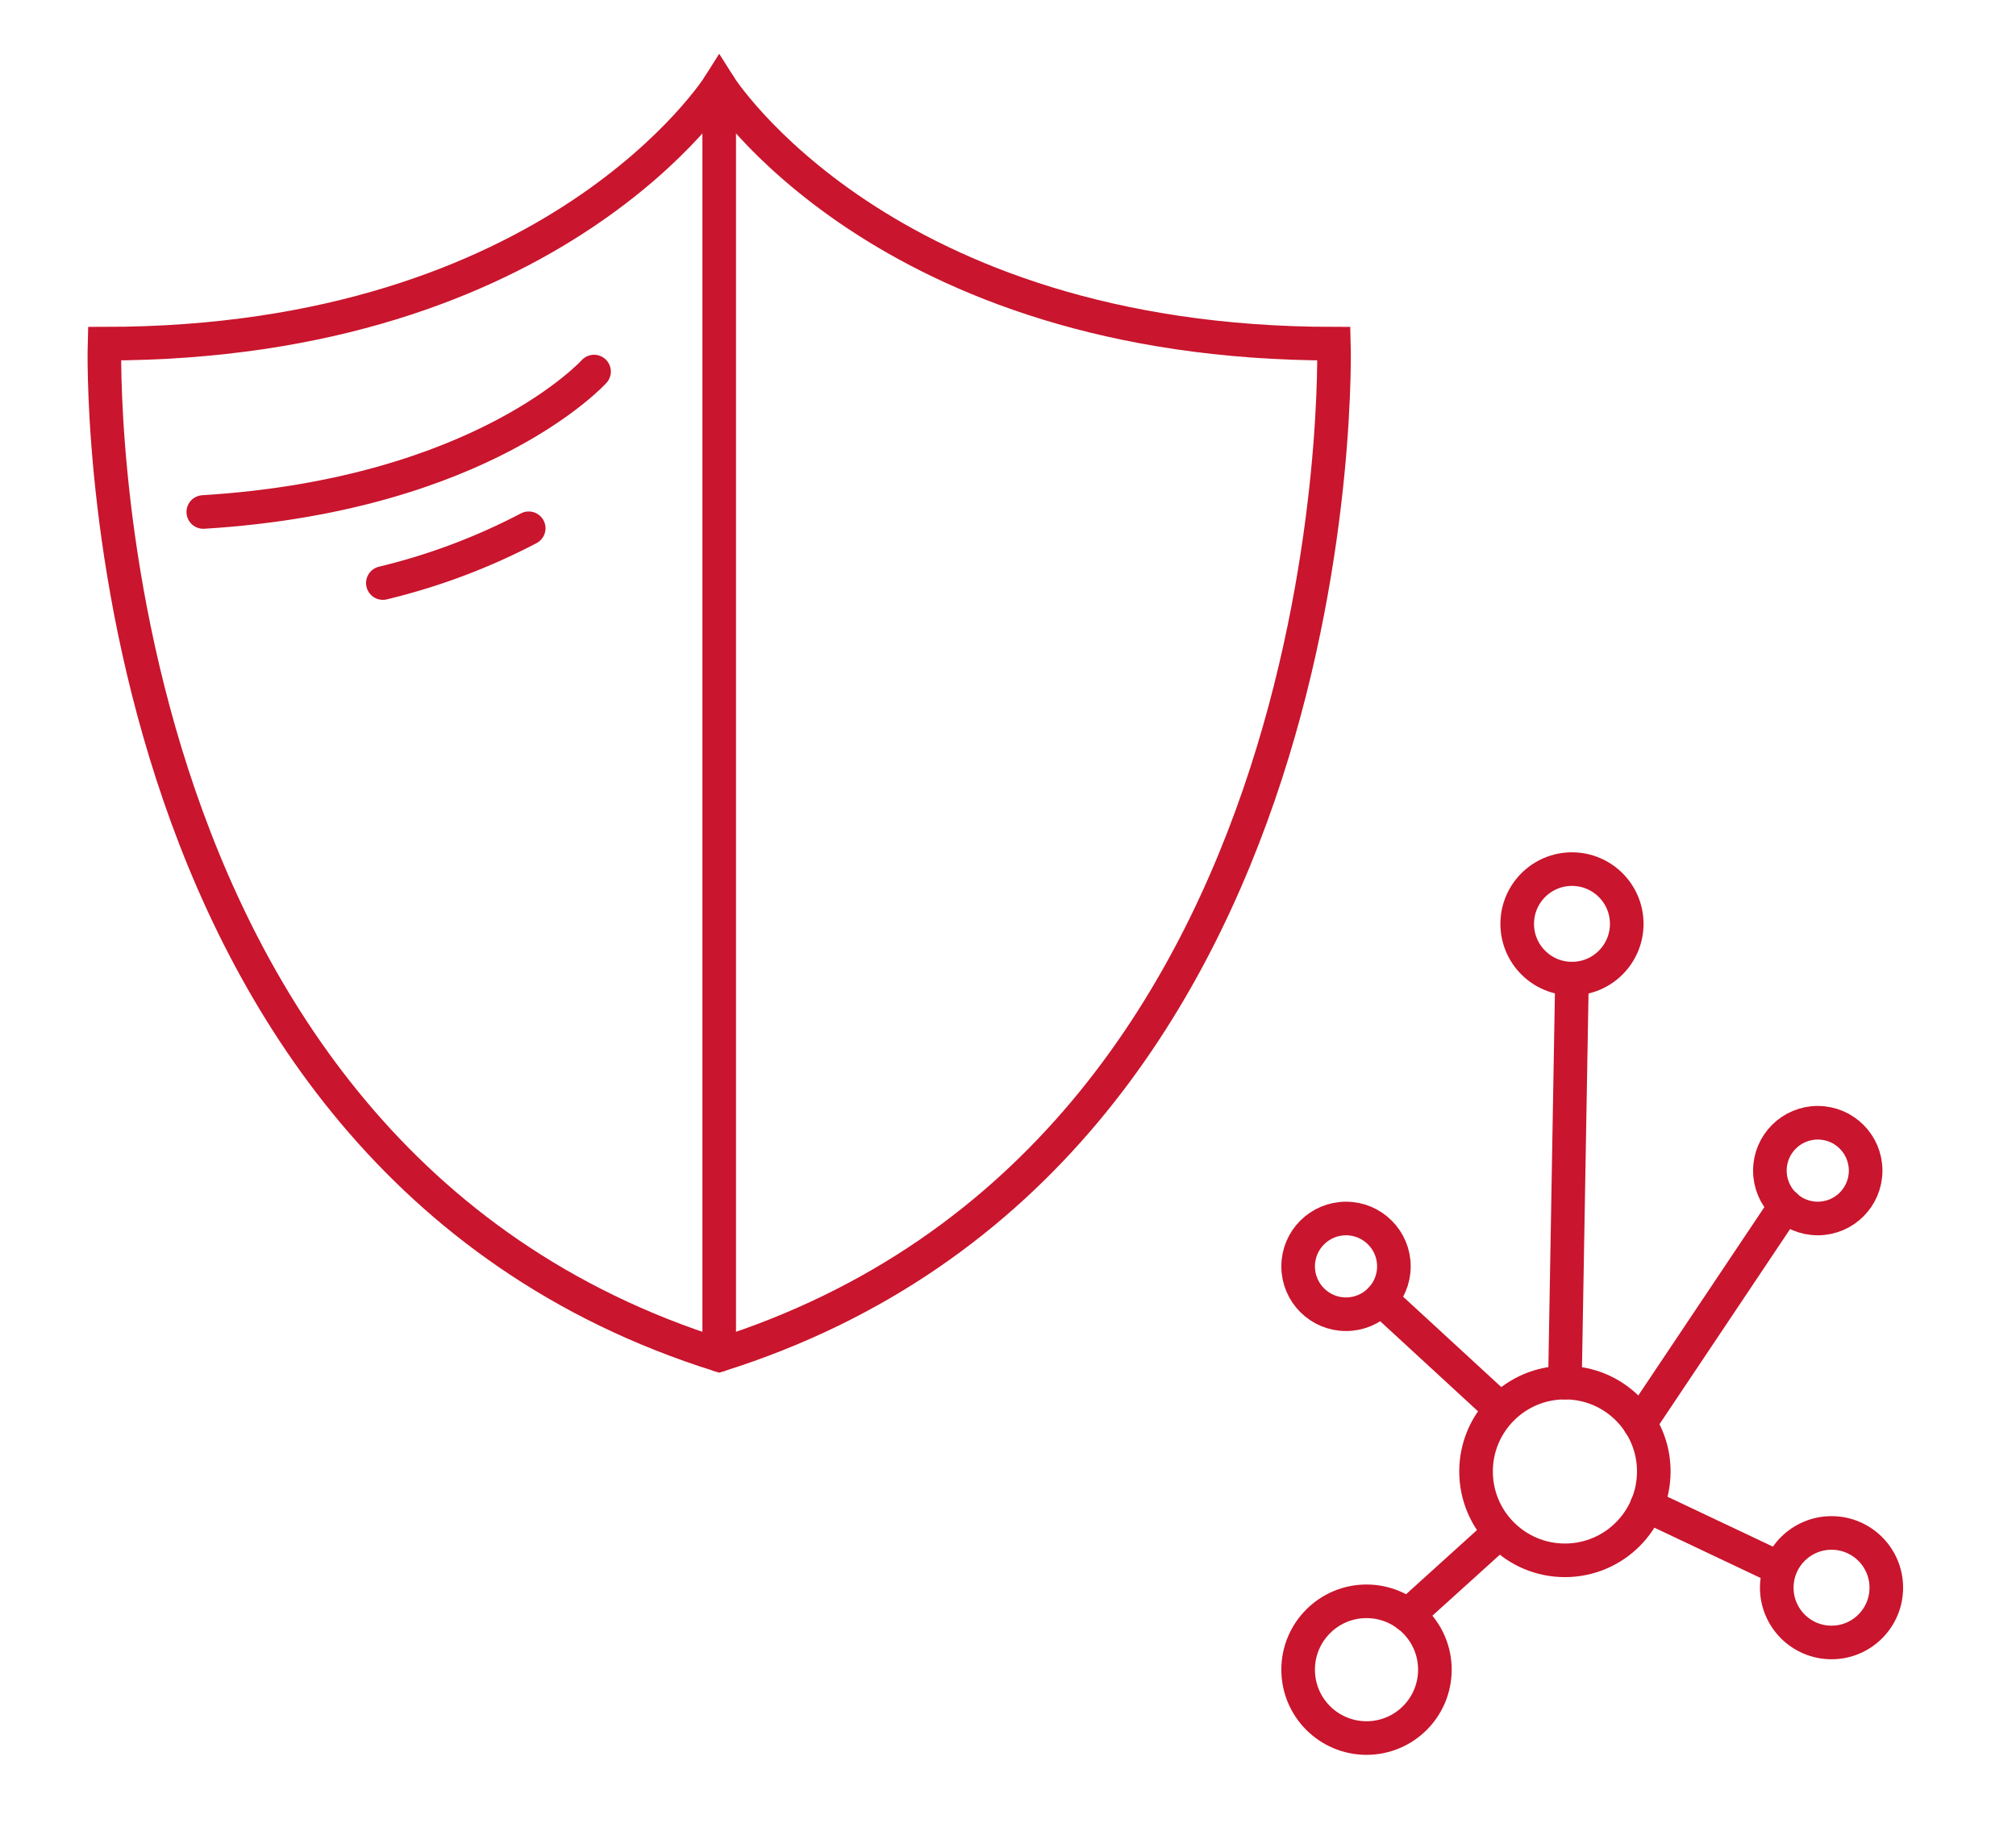 <svg xmlns="http://www.w3.org/2000/svg" viewBox="0 0 120 110"><defs><style>.cls-1{fill:none;stroke:#c9152d;stroke-linecap:round;stroke-miterlimit:10;stroke-width:2px;}</style></defs><title>Zeichenfläche 1 Kopie 25</title><g id="Ebene_1" data-name="Ebene 1"><path class="cls-1" d="M42.81,80.67c38-12,36.59-60.21,36.59-60.21-26.92,0-36.59-15.38-36.59-15.38S33.14,20.46,6.22,20.46C6.22,20.46,4.77,68.72,42.81,80.67Z"/><path class="cls-1" d="M35.36,22.12s-6.62,7.34-23.26,8.36"/><path class="cls-1" d="M31.47,31.45a37.63,37.63,0,0,1-8.68,3.26"/><line class="cls-1" x1="42.81" y1="5.08" x2="42.81" y2="80.67"/><circle class="cls-1" cx="80.12" cy="75.39" r="2.85"/><circle class="cls-1" cx="93.57" cy="55" r="3.26"/><circle class="cls-1" cx="81.34" cy="99.4" r="4.07"/><circle class="cls-1" cx="109.02" cy="94.52" r="3.26"/><circle class="cls-1" cx="93.15" cy="87.6" r="5.29"/><line class="cls-1" x1="82.2" y1="77.34" x2="89.14" y2="83.73"/><line class="cls-1" x1="93.57" y1="58.26" x2="93.15" y2="82.31"/><line class="cls-1" x1="105.76" y1="93.29" x2="98.03" y2="89.63"/><line class="cls-1" x1="83.8" y1="96.16" x2="89.14" y2="91.33"/><line class="cls-1" x1="106.28" y1="71.78" x2="97.6" y2="84.75"/><circle class="cls-1" cx="108.2" cy="69.69" r="2.85"/></g></svg>